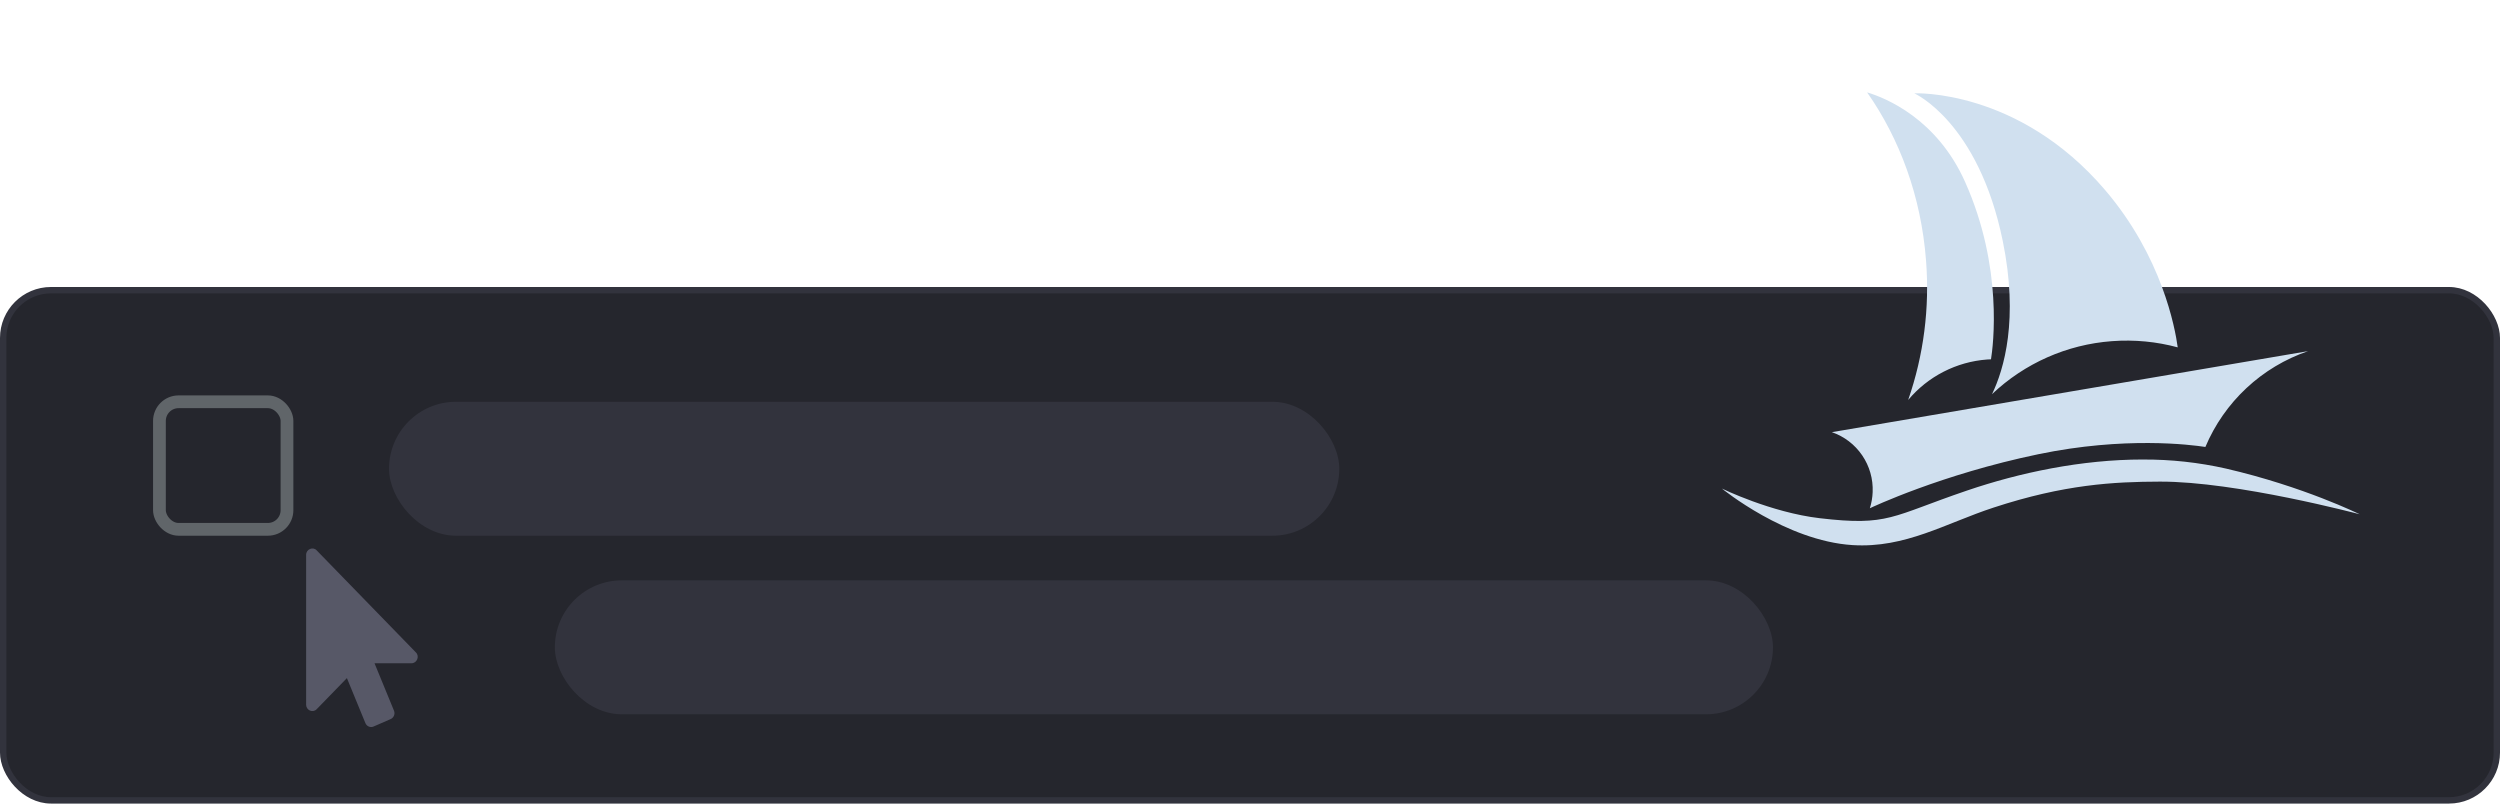 <svg width="392" height="126" viewBox="0 0 392 126" fill="none" xmlns="http://www.w3.org/2000/svg">
<rect x="0.5" y="45.5" width="391" height="80" rx="7.5" fill="#25262D" stroke="#32333D"/>
<g clip-path="url(#clip0_119_452)">
<path d="M292.762 14.483C297.875 21.771 301.237 30.829 302 40.825C302.591 48.237 301.638 55.692 299.2 62.717C300.734 60.886 302.618 59.382 304.743 58.292C306.868 57.202 309.189 56.549 311.571 56.371C311.779 56.354 311.983 56.346 312.188 56.338C312.521 54.292 314.146 41.963 308.117 28.504C303.667 18.563 295.617 15.338 292.762 14.483ZM300.167 14.638C300.167 14.638 310.192 19.079 314.025 37.75C316.554 50.063 314.229 57.9 312.35 61.804C317.465 56.956 324.097 54.022 331.125 53.496C334.708 53.225 338.188 53.579 341.467 54.467C341.05 51.379 338.996 40.242 330.083 29.8C316.487 13.871 300.167 14.633 300.167 14.633V14.638ZM361.904 55.058L287.237 67.763C289.172 68.432 290.839 69.707 291.991 71.399C293.143 73.091 293.719 75.109 293.633 77.154C293.601 78.017 293.452 78.872 293.192 79.696C293.421 79.583 304.396 74.383 319.617 71.221C333.108 68.417 343.463 69.721 345.804 70.083C347.277 66.585 349.473 63.438 352.247 60.849C355.022 58.26 358.313 56.286 361.904 55.058ZM336.017 72.05C326.358 72.05 316.679 74.113 308.458 76.908C296.508 80.975 296.162 82.525 285.333 81.254C277.683 80.358 270 76.608 270 76.608C270 76.608 280.025 84.817 290.475 85.471C298.75 85.992 305.079 82.046 312.621 79.579C323.708 75.95 331.417 75.538 338.675 75.517C350.671 75.483 370 80.638 370 80.638C370 80.638 361.208 76.288 349.029 73.471C344.759 72.508 340.394 72.033 336.017 72.054V72.05Z" fill="#D0E0EF"/>
</g>
<rect x="25" y="63" width="20" height="20" rx="3" stroke="#606569" stroke-width="2"/>
<rect x="61" y="63" width="149" height="21" rx="10.5" fill="#32333D"/>
<rect x="87" y="91" width="191" height="21" rx="10.5" fill="#32333D"/>
<g clip-path="url(#clip1_119_452)">
<path d="M64.526 103.999H58.724L61.778 111.436C61.99 111.952 61.747 112.53 61.261 112.749L58.573 113.92C58.071 114.139 57.509 113.889 57.297 113.389L54.395 106.327L49.656 111.202C49.024 111.851 48 111.351 48 110.499V87.001C48 86.104 49.089 85.667 49.656 86.298L65.21 102.296C65.837 102.907 65.374 103.999 64.526 103.999Z" fill="#575867"/>
</g>
<defs>
<clipPath id="clip0_119_452">
<rect width="100" height="100" fill="white" transform="translate(270)"/>
</clipPath>
<clipPath id="clip1_119_452">
<rect width="17.5" height="28" fill="white" transform="translate(48 86)"/>
</clipPath>
</defs>
</svg>
